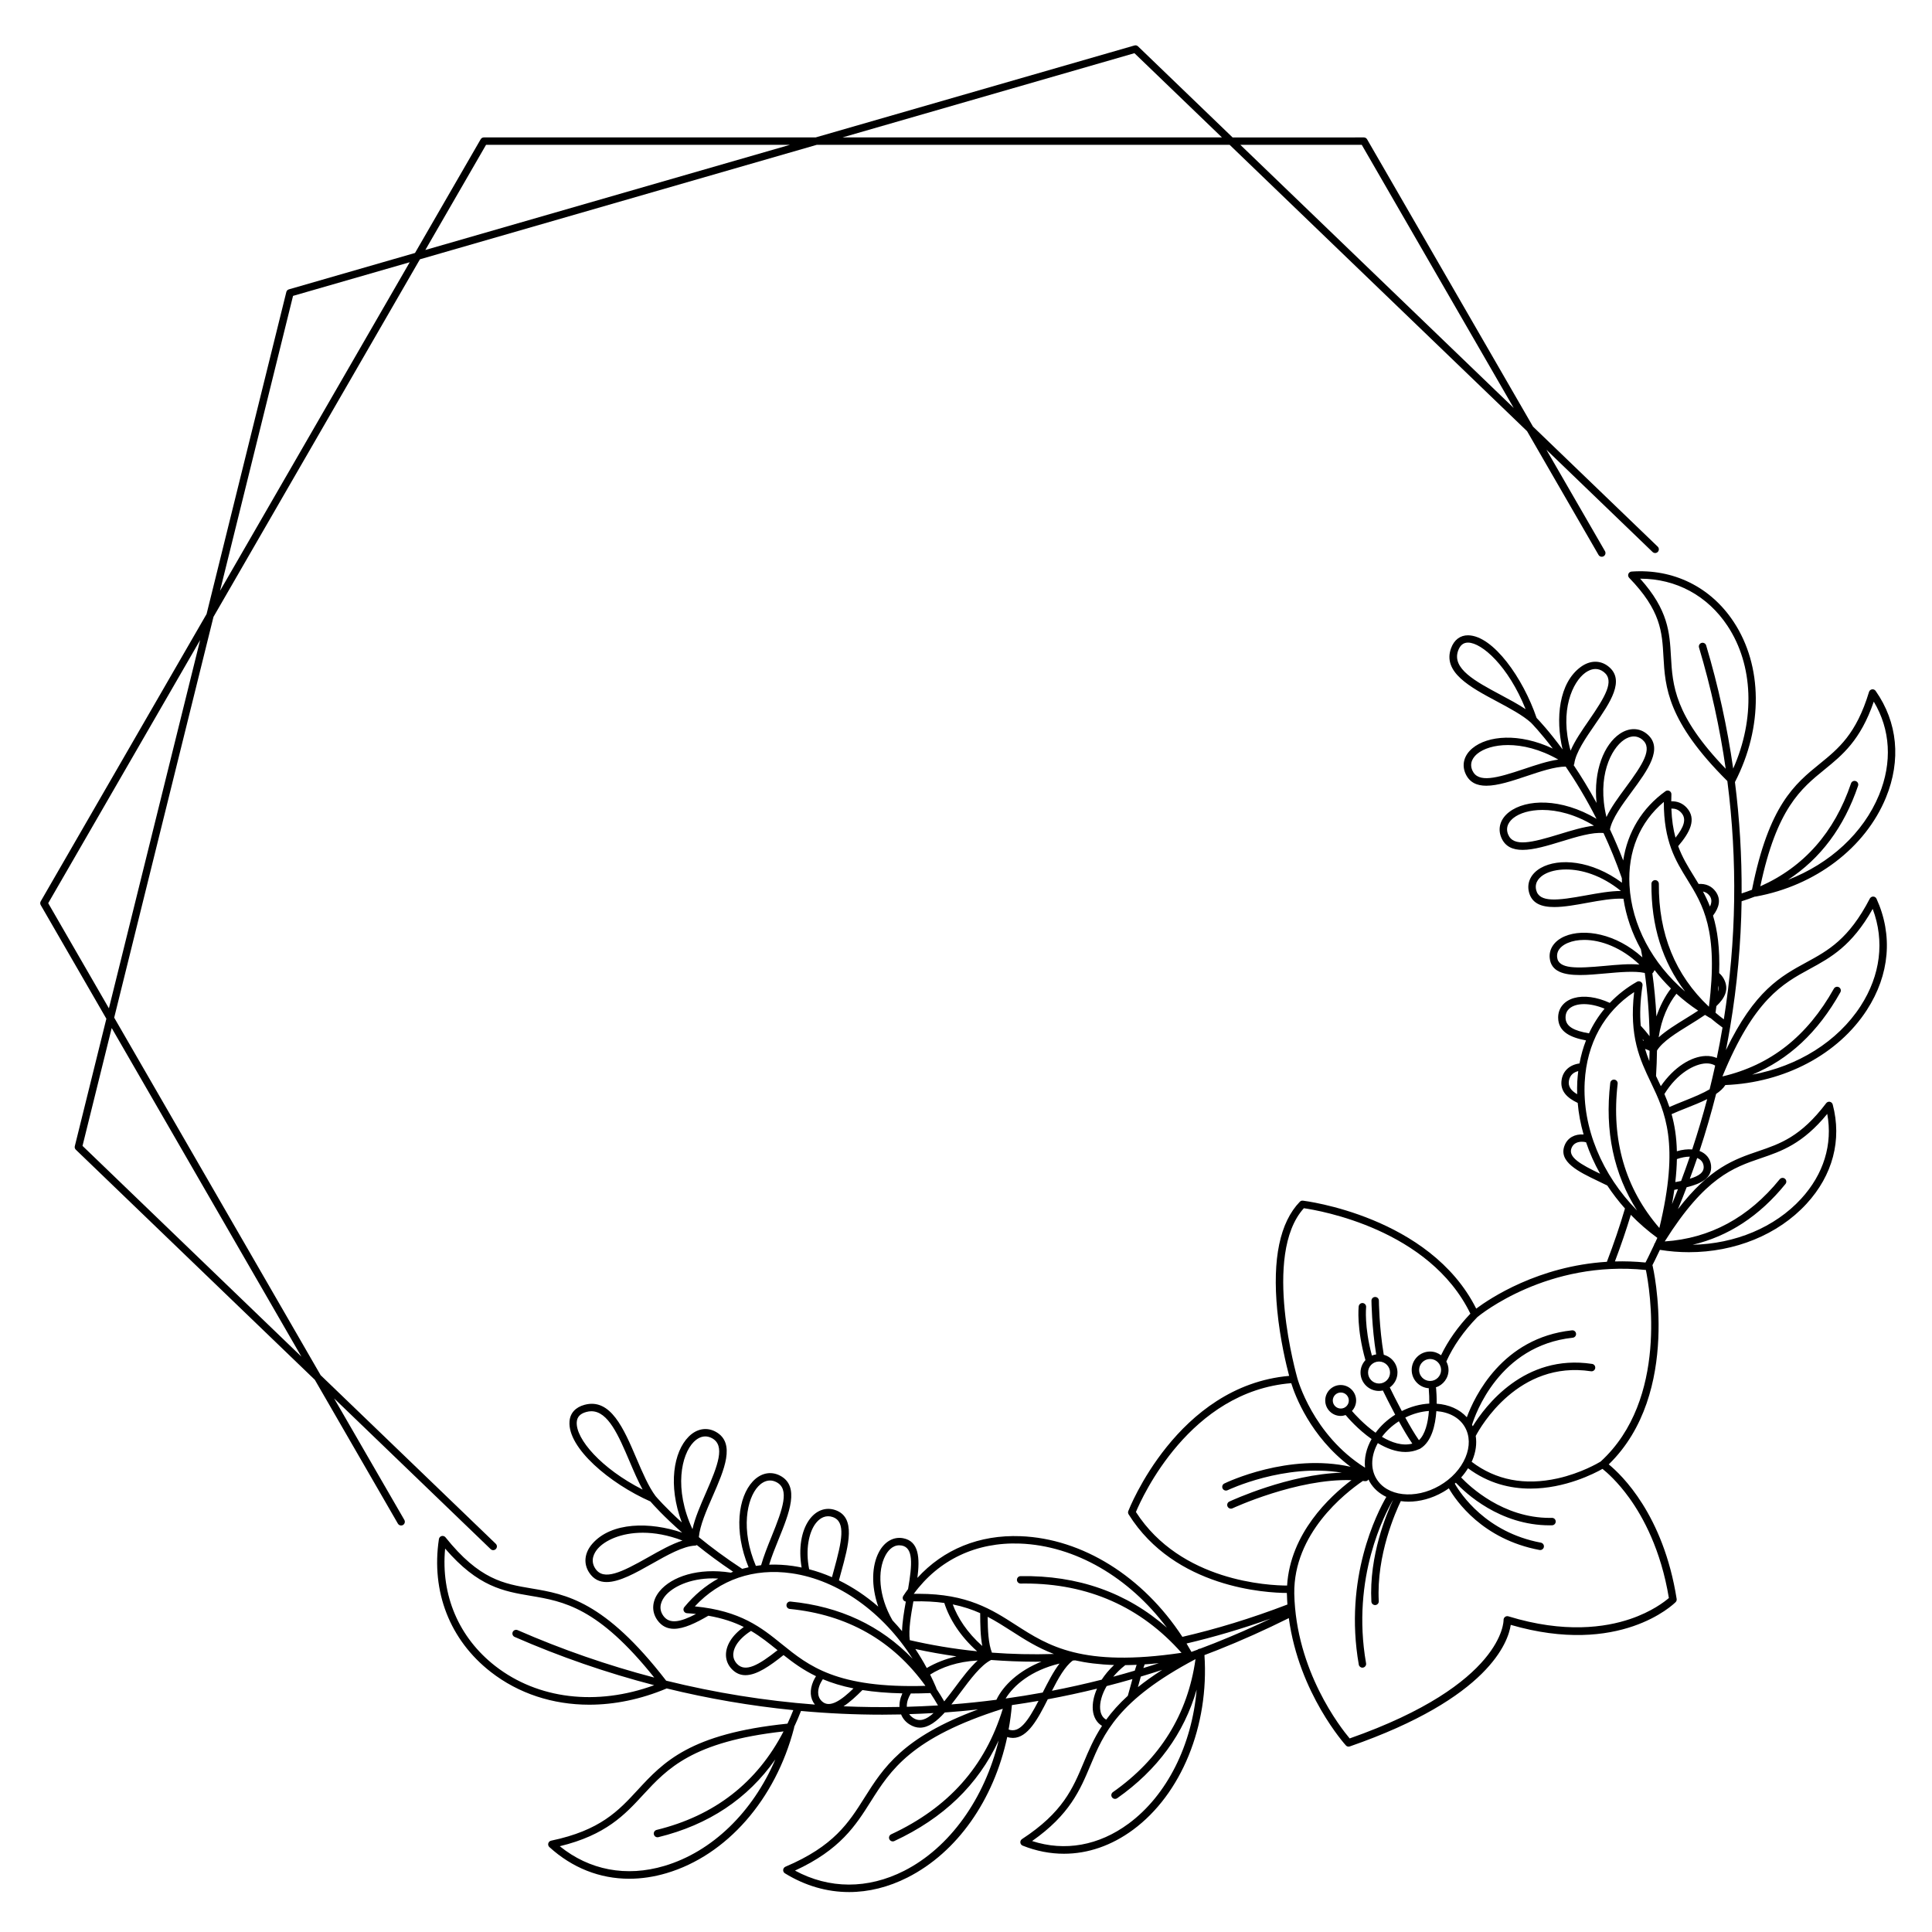 <?xml version="1.0" encoding="UTF-8"?>
<!-- Uploaded to: ICON Repo, www.svgrepo.com, Generator: ICON Repo Mixer Tools -->
<svg fill="#000000" width="800px" height="800px" version="1.1" viewBox="144 144 512 512" xmlns="http://www.w3.org/2000/svg">
 <g>
  <path d="m232.54 514.59 41.484 39.941c0.188 0.188 0.434 0.277 0.68 0.277 0.254 0 0.512-0.098 0.707-0.305 0.375-0.395 0.363-1.012-0.031-1.387l-46.406-44.672-54.711-94.758 26.312-106.21 54.711-94.758 105.16-30.336h109.42l78.828 75.887 18.934 32.785c0.277 0.473 0.875 0.629 1.348 0.363 0.473-0.277 0.629-0.875 0.363-1.348l-15.52-26.875 28.133 27.09c0.395 0.375 1.012 0.363 1.387-0.031 0.375-0.395 0.363-1.012-0.031-1.387l-33.051-31.812-43.965-76.141c-0.176-0.305-0.5-0.492-0.855-0.492l-34.785 0.004-25.062-24.137c-0.254-0.246-0.621-0.336-0.953-0.234l-84.477 24.363h-87.922c-0.355 0-0.68 0.188-0.855 0.492l-17.398 30.129-33.426 9.645c-0.336 0.098-0.602 0.363-0.68 0.707l-21.133 85.332-43.957 76.141c-0.176 0.305-0.176 0.68 0 0.984l17.398 30.129-8.363 33.77c-0.09 0.344 0.02 0.699 0.277 0.945l63.34 60.98 22.004 38.109c0.188 0.316 0.512 0.492 0.855 0.492 0.168 0 0.336-0.039 0.492-0.129 0.473-0.277 0.629-0.875 0.363-1.348zm272.34-332.21 40.266 69.734-72.441-69.734zm-60.242-24.285 23.184 22.316-100.55 0.004zm-171.83 24.285h80.531l-96.621 27.867zm-51.148 40.031 30.918-8.914-50.273 87.086zm-64.883 160.94 40.266-69.734-24.18 97.602zm9.09 64.316 7.734-31.23 50.273 87.086z"/>
  <path d="m640.43 381.6h-0.031c-0.363 0-0.699 0.207-0.875 0.531-5.598 10.793-11.051 13.758-16.828 16.906-6.762 3.68-13.727 7.477-21.305 23.262 0.402-2.055 0.789-4.121 1.133-6.188v-0.02c1.84-10.98 2.856-22.09 3.019-33.25 1.211-0.375 2.383-0.789 3.531-1.238 0.02 0 0.039 0.012 0.059 0.012 0.059 0 0.117-0.012 0.176-0.02 15.812-2.883 29.02-12.922 34.48-26.215 4.074-9.93 3.109-19.977-2.727-28.289-0.215-0.305-0.59-0.473-0.965-0.402-0.375 0.059-0.68 0.324-0.789 0.688-3.387 11.18-8.078 14.988-13.039 19.02-6.641 5.391-13.5 10.98-17.977 33.398-0.895 0.344-1.812 0.668-2.746 0.973 0.059-9.832-0.523-19.691-1.77-29.531 0.012-0.012 0.02-0.02 0.031-0.031 7.457-14.504 7.32-30.75-0.355-42.391-6.109-9.27-15.988-14.129-27.07-13.344-0.383 0.031-0.707 0.277-0.848 0.629-0.137 0.355-0.051 0.758 0.215 1.031 8.395 8.66 8.719 14.328 9.082 20.891 0.453 8.02 0.973 17.102 16.934 32.965 2.727 21.145 2.383 42.371-0.934 63.152-0.758-0.57-1.496-1.16-2.203-1.762 0.078-0.59 0.156-1.18 0.234-1.75 2.273-2.137 3.426-4.457 1.988-7.184-0.336-0.629-0.766-1.141-1.258-1.566 0.227-6.582-0.461-11.387-1.625-15.223 1.633-2.164 2.203-4.309 0.68-6.406-1.055-1.438-2.637-2.117-4.496-1.988-0.441-0.746-0.895-1.465-1.34-2.195-1.516-2.449-2.981-4.84-4.082-7.824 3.102-3.641 4.981-7.184 2.273-10.176-1.082-1.199-2.527-1.77-4.102-1.711 0-0.602 0.02-1.199 0.039-1.84 0.02-0.375-0.188-0.727-0.523-0.906-0.336-0.176-0.738-0.148-1.043 0.07-6.219 4.477-10.055 10.855-11.207 18.352-1.121-2.894-2.301-5.656-3.512-8.234 0.582-2.914 3.199-6.484 5.758-9.949 4.191-5.688 8.531-11.57 4.094-15.301-2.055-1.73-4.773-1.762-7.262-0.07-4.082 2.773-7.016 9.684-6.141 18.312-2.066-3.789-4.133-7.144-6.062-10.016 0.031-0.039 0.059-0.09 0.078-0.137 0.012-0.02 0.02-0.031 0.031-0.039 0.02-0.039 0.012-0.078 0.02-0.117 0.012-0.039 0.031-0.07 0.031-0.109 0.395-2.961 2.973-6.711 5.461-10.32 4.004-5.816 8.148-11.828 3.562-15.449-2.137-1.691-4.871-1.645-7.312 0.148-5.805 4.231-6.742 13.688-4.812 21.863-3.543-4.82-6.219-7.664-6.887-8.355-3.57-10.5-11.484-21.797-18.145-21.895-2.066-0.02-3.699 1.18-4.516 3.406-2.344 6.375 5.066 10.344 12.242 14.168 3.305 1.77 6.731 3.602 8.906 5.559 0.188 0.188 2.5 2.539 5.797 6.879-8.895-4.191-17.219-3.465-21.293-0.078-2.215 1.84-2.894 4.359-1.82 6.742 1.055 2.352 3.031 3.188 5.5 3.188 3.051 0 6.859-1.277 10.598-2.527 3.699-1.238 7.519-2.527 10.441-2.547 2.559 3.758 5.402 8.395 8.168 13.844-9.398-5.578-18.695-5.266-23.191-1.77-2.281 1.77-3.051 4.269-2.066 6.68 1.012 2.469 3.07 3.324 5.668 3.324 2.992 0 6.699-1.141 10.344-2.254 4.004-1.23 8.129-2.481 11.098-2.215 1.711 3.66 3.356 7.664 4.859 11.957 0 0.395 0.012 0.809 0.031 1.211-8.039-5.945-16.738-6.641-21.531-3.906-2.559 1.465-3.731 3.836-3.129 6.336 0.738 3.078 3.336 4.016 6.711 4.016 2.629 0 5.719-0.562 8.758-1.121 3.406-0.621 6.867-1.238 9.586-1.082 0.699 4.633 2.281 9.172 4.625 13.402 0.137 0.707 0.277 1.406 0.395 2.137-7.008-6.336-15.469-7.734-20.555-5.59-2.746 1.16-4.25 3.324-4.004 5.777 0.355 3.609 3.731 4.496 8.031 4.496 2.106 0 4.438-0.215 6.731-0.422 3.809-0.344 7.734-0.707 10.43-0.129 0.727 5.234 1.18 10.832 1.27 16.758-0.758-1.004-1.535-1.918-2.344-2.773-0.254-2.981-0.168-6.445 0.473-10.656 0.059-0.375-0.109-0.746-0.414-0.953-0.316-0.215-0.719-0.234-1.043-0.051-2.746 1.555-5.144 3.445-7.211 5.609-3.512-1.605-6.887-2.027-9.484-1.289-2.648 0.758-4.223 2.707-4.203 5.215 0.031 3.731 3.227 5.234 7.379 6.012-0.758 1.938-1.328 3.977-1.723 6.109-2.559 0.344-4.328 1.918-4.723 4.25-0.512 2.992 1.367 4.852 4.25 6.211 0.234 2.812 0.766 5.609 1.555 8.363-2.352-0.156-4.203 0.875-5 2.824-1.82 4.418 3.66 7.047 8.953 9.574 0.777 0.375 1.566 0.746 2.332 1.133 1.398 2.117 2.961 4.152 4.684 6.09-1.348 4.594-2.953 9.309-4.793 14.121-18.223 1.133-31.066 9.75-34.629 12.41-12.32-24.551-45.598-28.574-45.934-28.613-0.305-0.039-0.609 0.078-0.816 0.297-5.273 5.461-7.293 15.113-5.984 28.695 0.746 7.824 2.449 14.77 3.16 17.445-29.727 2.629-42.5 35.492-42.629 35.828-0.109 0.285-0.078 0.609 0.09 0.867 12.25 19.602 36.652 20.812 41.93 20.832 0 0.098 0.012 0.207 0.012 0.305v0.117c0 0.012 0.012 0.02 0.012 0.031 0.02 0.875 0.07 1.75 0.129 2.609-9.703 3.719-18.98 6.523-27.836 8.57-10.422-15.961-26.469-26.047-42.902-26.676-10.922-0.422-20.41 3.473-27.324 11.051 0.688-5.266 0.422-9.723-3.769-10.508-2.547-0.48-4.961 0.895-6.426 3.672-1.871 3.531-2.125 8.875-0.176 14.453-3.238-2.812-6.742-5.156-10.422-6.957 0.188-0.688 0.375-1.387 0.562-2.078 1.988-7.211 4.055-14.68-1.566-16.57-2.566-0.867-5.164 0.148-6.938 2.695-2.008 2.894-2.812 7.418-1.949 12.547-0.777-0.156-1.543-0.305-2.332-0.414-2.137-0.305-4.231-0.422-6.269-0.344 0.648-2.125 1.555-4.398 2.469-6.641 2.832-6.977 5.766-14.188 0.395-16.965-2.441-1.258-5.125-0.68-7.203 1.543-3.856 4.152-5.117 13.027-1.113 22.75-0.57 0.129-1.141 0.266-1.691 0.422-4.469-2.922-8.316-5.797-11.492-8.402 0.285-3.109 2.008-7.047 3.68-10.875 3.019-6.906 6.148-14.051 0.848-17.023-2.402-1.348-5.106-0.867-7.231 1.277-3.977 4.004-5.519 12.84-1.812 22.719-4.418-4.004-6.762-6.762-6.938-6.965-1.871-2.488-3.492-6.289-5.059-9.957-3.375-7.922-6.867-16.109-13.777-14.25-2.41 0.648-3.828 2.215-3.984 4.41-0.523 7.035 10.688 16.453 21.441 21.207 0.648 0.758 3.484 3.945 8.414 8.266-8.512-2.902-18.734-2.863-23.805 2.934-2.098 2.402-2.41 5.254-0.836 7.656 1.18 1.789 2.766 2.5 4.613 2.5 3.434 0 7.766-2.449 11.996-4.84 4.074-2.301 8.285-4.684 11.473-4.82 0.031 0 0.051-0.012 0.07-0.02 0.051-0.012 0.109-0.012 0.156-0.02 0.02 0 0.031-0.02 0.039-0.02 0.059-0.02 0.109-0.051 0.156-0.078 0.012 0 0.02-0.012 0.02-0.012 2.754 2.223 5.973 4.625 9.625 7.074-0.207 0.078-0.402 0.168-0.609 0.246-8.582-1.367-15.703 1.031-18.895 4.93-2.008 2.449-2.223 5.293-0.602 7.617 1.172 1.664 2.688 2.332 4.418 2.332 2.668 0 5.856-1.566 9.121-3.465 3.797 0.668 6.82 1.703 9.379 2.981-1.555 1.113-2.805 2.383-3.621 3.738-1.586 2.637-1.438 5.383 0.383 7.352 1.094 1.18 2.344 1.684 3.68 1.684 3.012 0 6.555-2.488 10.105-5.332 2.508 1.988 5.176 3.945 8.602 5.598-0.254 0.422-0.492 0.848-0.688 1.27-1.062 2.402-0.914 4.625 0.395 6.258-13.195-1.004-26.371-3.109-39.418-6.336-16.355-21.176-26.586-22.906-35.621-24.434-7.43-1.25-13.855-2.332-22.859-13.559-0.246-0.305-0.641-0.434-1.023-0.336-0.375 0.098-0.66 0.414-0.719 0.809-2.106 13.922 2.902 26.754 13.746 35.207 7.379 5.746 16.461 8.68 26.086 8.68 6.68 0 13.629-1.418 20.438-4.269 0.02-0.012 0.039-0.031 0.059-0.051 11.129 2.727 22.336 4.633 33.586 5.758-0.48 1.23-1.004 2.422-1.543 3.582-25.898 2.648-32.914 10.234-39.695 17.574-5.086 5.512-9.898 10.715-22.945 13.441-0.363 0.078-0.648 0.344-0.746 0.707-0.098 0.355 0.012 0.738 0.285 0.984 6.09 5.539 13.383 8.395 21.164 8.395 3.238 0 6.555-0.492 9.898-1.484 15.902-4.723 28.852-19.465 33.781-38.453 0.031-0.098 0.031-0.195 0.031-0.297 0.641-1.367 1.25-2.773 1.812-4.231 7.203 0.66 14.406 0.984 21.609 0.984 1.645 0 3.277-0.02 4.922-0.059 0.422 1.043 1.141 1.938 2.164 2.598 0.965 0.621 1.91 0.906 2.832 0.906 2.281 0 4.457-1.691 6.574-4.023 2.941-0.207 5.875-0.48 8.809-0.809-19.965 7.371-25.113 15.508-30.09 23.398-4.164 6.602-8.098 12.832-20.941 18.281-0.336 0.148-0.57 0.461-0.602 0.836s0.148 0.719 0.461 0.914c5.363 3.305 11.141 4.969 17.004 4.969 5.164 0 10.41-1.289 15.5-3.867 13.176-6.68 22.828-20.516 26.41-37.227 0.523 0.168 1.031 0.246 1.516 0.246 3.926 0 6.641-5.098 9.23-10.242 4.367-0.816 8.719-1.75 13.047-2.812-0.875 1.969-1.25 3.898-1.113 5.598 0.168 1.957 1.062 3.445 2.441 4.262-2.195 3.367-3.562 6.613-4.898 9.809-2.832 6.762-5.5 13.145-16.305 20.191-0.305 0.195-0.48 0.562-0.441 0.926 0.039 0.363 0.277 0.68 0.621 0.816 3.609 1.438 7.281 2.144 10.941 2.144 6.336 0 12.605-2.144 18.312-6.356 12.812-9.457 20.172-27.562 18.914-46.289 1.141-0.434 2.293-0.867 3.426-1.32 6.414-2.547 12.742-5.391 18.934-8.48 2.688 19.984 14.977 33.586 15.125 33.742 0.188 0.207 0.453 0.316 0.727 0.316 0.109 0 0.215-0.02 0.324-0.059 36.91-12.82 41.969-27.691 42.637-32.207 28.832 8.383 43.09-5.422 43.691-6.023 0.227-0.227 0.324-0.543 0.277-0.848-3.531-22.348-14.633-32.914-17.996-35.66 19.441-18.914 11.707-52.324 11.617-52.668-0.012-0.039-0.031-0.07-0.051-0.109 0.215-0.422 0.434-0.848 0.641-1.27 0.461-0.934 0.906-1.871 1.348-2.805 2.566 0.414 5.137 0.621 7.676 0.621 12.164 0 23.625-4.606 31.184-12.832 6.957-7.566 9.418-16.906 6.938-26.312-0.098-0.363-0.395-0.641-0.758-0.719-0.363-0.07-0.746 0.07-0.973 0.375-6.731 8.887-12.191 10.746-17.969 12.715-6.348 2.164-12.871 4.387-21.312 15.371 0.797-1.93 1.566-3.856 2.301-5.805 3.856-0.945 6.828-2.43 6.465-5.836-0.195-1.77-1.32-3.121-3.051-3.789 1.645-4.988 3.109-10.035 4.398-15.113 1.043-0.707 1.891-1.477 2.449-2.352 15.664-0.629 29.875-8.109 37.5-19.887 6.051-9.359 6.957-19.828 2.559-29.492-0.156-0.336-0.488-0.559-0.863-0.57zm-12.898-33.672c4.684-3.809 9.523-7.734 13.039-17.988 4.43 7.398 4.941 16.09 1.406 24.707-4.152 10.105-13.039 18.242-24.156 22.523 8.641-5.629 14.867-13.965 18.586-24.926 0.176-0.512-0.098-1.074-0.621-1.25-0.512-0.176-1.074 0.098-1.25 0.621-4.398 12.98-12.477 22.121-24.031 27.266 4.344-20.641 10.785-25.887 17.027-30.953zm-24.219-0.246c-1.574-11.012-3.977-21.984-7.164-32.641-0.156-0.523-0.707-0.816-1.23-0.66-0.523 0.156-0.816 0.707-0.66 1.219 3.141 10.5 5.512 21.285 7.074 32.129-13.629-14.141-14.082-22.102-14.516-29.816-0.355-6.277-0.688-12.223-8.156-20.555h0.031c9.484 0 17.832 4.496 23.145 12.547 6.832 10.352 7.32 24.602 1.477 37.777zm-3.887 57.516c0.109 0.531 0.059 1.062-0.129 1.586 0.039-0.535 0.09-1.066 0.129-1.586zm-57.684-77.027c-6.723-3.59-13.066-6.988-11.316-11.758 0.523-1.426 1.379-2.117 2.598-2.117h0.051c3.652 0.051 10.629 6.188 15.23 17.645-1.984-1.32-4.297-2.562-6.562-3.769zm6.133 19.621c-7.273 2.441-12.152 3.789-13.676 0.402-0.953-2.125 0.395-3.68 1.277-4.418 1.645-1.367 4.527-2.332 8.156-2.332 3.816 0 8.453 1.062 13.332 3.848-2.812 0.391-5.992 1.465-9.09 2.5zm16.227-25.496c0.621-0.453 1.605-1.004 2.727-1.004 0.699 0 1.457 0.215 2.215 0.816 2.922 2.312 0.324 6.562-3.965 12.793-1.852 2.688-3.75 5.434-4.859 8.031-3.008-10.719 0.594-18.246 3.883-20.637zm-6.828 42.773c-7.32 2.242-12.211 3.465-13.609 0.059-0.875-2.156 0.531-3.672 1.457-4.387 1.605-1.25 4.301-2.098 7.656-2.098 3.898 0 8.668 1.152 13.637 4.172-2.824 0.316-6.023 1.301-9.141 2.254zm17.09-24.992c0.609-0.414 1.566-0.914 2.637-0.914 0.719 0 1.496 0.227 2.254 0.867 2.812 2.371 0.078 6.543-4.41 12.633-1.938 2.629-3.918 5.312-5.117 7.863-2.594-10.77 1.281-18.168 4.637-20.449zm-10.066 41.207c-7.438 1.359-12.379 1.996-13.195-1.418-0.543-2.234 1.141-3.57 2.195-4.172 1.328-0.758 3.316-1.277 5.738-1.277 4.043 0 9.27 1.457 14.535 5.699-2.836 0-6.074 0.59-9.273 1.168zm4.981 18.688c-7.418 0.68-12.309 0.887-12.625-2.301-0.207-2.164 1.672-3.297 2.812-3.777 1.258-0.531 2.746-0.809 4.387-0.809 4.41 0 9.879 2.008 14.613 6.535-2.734-0.25-6 0.055-9.188 0.352zm-7.281 30.641c-0.059 1.121-0.059 2.242-0.031 3.367-1.625-0.945-2.449-2.066-2.184-3.59 0.277-1.594 1.379-2.262 2.469-2.539-0.109 0.914-0.195 1.828-0.254 2.762zm-265.15 90.227c0.098-1.359 0.934-2.223 2.539-2.656 0.461-0.129 0.906-0.188 1.328-0.188 4.469 0 7.223 6.477 10.137 13.305 1.094 2.566 2.215 5.195 3.453 7.457-10.949-5.551-17.789-13.453-17.457-17.918zm18.906 35.863c-7.027 3.977-11.789 6.328-13.992 2.981-1.477-2.242-0.215-4.269 0.668-5.285 1.871-2.137 6.09-4.211 11.906-4.211 3.102 0 6.641 0.59 10.527 2.078-2.891 0.918-6.043 2.699-9.109 4.438zm11.758-7.457c-4.961-10.676-2.973-19.777 0.344-23.125 0.621-0.621 1.703-1.457 3.059-1.457 0.562 0 1.172 0.148 1.82 0.5 3.484 1.957 1.594 7.016-1.691 14.516-1.418 3.25-2.871 6.574-3.531 9.566zm-47.125 28.555c11.984 5.246 24.414 9.535 36.98 12.793-15.203 5.559-30.789 3.738-42.117-5.078-9.684-7.547-14.453-18.793-13.285-31.125 8.746 10.164 15.488 11.305 22.602 12.508 8.797 1.484 17.891 3.019 32.816 21.676-12.301-3.227-24.473-7.438-36.211-12.574-0.5-0.215-1.082 0.012-1.301 0.512-0.211 0.492 0.016 1.074 0.516 1.289zm36.902 52.352c0.109 0.453 0.512 0.746 0.953 0.746 0.078 0 0.156-0.012 0.234-0.031 13.332-3.266 23.695-10.195 30.996-20.605-5.992 13.973-16.719 24.453-29.402 28.223-10.098 3-19.855 1.141-27.719-5.215 12.25-2.973 17.23-8.363 22.062-13.598 6.426-6.957 13.078-14.141 37.234-16.828-7.016 13.57-18.293 22.348-33.645 26.105-0.531 0.141-0.844 0.672-0.715 1.203zm97.059-77.09c14.562 0.562 28.852 8.895 38.887 22.297-10.586-9.32-23.605-13.914-38.77-13.668-0.543 0.012-0.973 0.453-0.965 1.004 0.012 0.543 0.453 0.965 0.984 0.965h0.02c0.375-0.012 0.746-0.012 1.133-0.012 16.746 0 30.68 6.18 41.477 18.363-26.34 3.906-35.297-1.84-43.957-7.41-6.289-4.043-12.781-8.227-25.672-8.227-0.434 0-0.875 0-1.328 0.012 6.625-9.043 16.57-13.766 28.191-13.324zm37.648 33.469c-2.449 1.566-4.574 3.09-6.434 4.574 0.039-0.148 0.078-0.297 0.117-0.434 0.207-0.789 0.422-1.586 0.648-2.363 1.891-0.566 3.781-1.16 5.668-1.777zm-4.988-0.484c0.109-0.336 0.215-0.66 0.336-0.973 1.211-0.078 2.469-0.188 3.769-0.324-1.359 0.441-2.727 0.883-4.106 1.297zm-1.789-0.855c-0.168 0.5-0.336 1.012-0.492 1.543-1.898 0.562-3.797 1.102-5.707 1.613 0.887-1.055 1.938-2.098 3.188-3.07 0.973-0.016 1.969-0.035 3.012-0.086zm-21.926-2.871c-5.727 0.176-11.207 0.039-16.422-0.355-0.945-2.41-1.102-5.914-1.133-9.496 2.234 1.16 4.269 2.469 6.348 3.797 3.375 2.168 6.801 4.371 11.207 6.055zm-18.973-2.109c-4.062-3.602-6.535-7.5-7.832-11.031 2.754 0.562 5.125 1.359 7.273 2.32 0.008 3.055 0.059 6.125 0.559 8.711zm-18.262-11.836c3.078-0.07 5.785 0.078 8.195 0.422 1.328 4.191 4.144 8.746 8.699 12.812-6.356-0.648-12.309-1.672-17.852-2.953-0.352-2.723 0.277-6.512 0.957-10.281zm11.414 14.574c-2.832 0.66-5.531 1.711-7.871 3.09-0.934-1.742-1.949-3.414-3.019-5.027 3.473 0.746 7.102 1.406 10.891 1.938zm-18.832-26.715c0.562-1.062 1.75-2.715 3.672-2.715 0.207 0 0.434 0.02 0.66 0.059 3.09 0.582 2.812 4.91 1.672 11.543-0.434 0.582-0.855 1.18-1.258 1.801-0.207 0.305-0.215 0.707-0.031 1.031 0.148 0.266 0.402 0.434 0.699 0.473-0.492 2.715-0.934 5.434-1.004 7.844-0.816-0.984-1.664-1.938-2.527-2.856-3.742-6.496-4.008-13.188-1.883-17.18zm-18.668-8.258c0.609-0.875 1.789-2.156 3.492-2.156 0.375 0 0.777 0.059 1.199 0.207 3.59 1.211 2.449 6.394 0.297 14.18-0.156 0.59-0.316 1.172-0.48 1.762-1.969-0.855-3.984-1.566-6.043-2.098-1.051-5.301-0.027-9.641 1.535-11.895zm-15.055-10.055c0.621-0.668 1.73-1.574 3.148-1.574 0.531 0 1.102 0.129 1.703 0.441 3.512 1.812 1.762 6.906-1.32 14.477-1.031 2.539-2.055 5.106-2.746 7.527-0.461 0.051-0.926 0.117-1.387 0.188-4.082-9.605-2.41-17.832 0.602-21.059zm-25.152 34.25c-1.516-2.156-0.324-4.211 0.512-5.234 1.891-2.312 6.387-4.656 12.664-4.656 0.461 0 0.934 0.02 1.406 0.051-3.356 1.859-6.387 4.387-9.004 7.578-0.234 0.285-0.285 0.68-0.137 1.012 0.148 0.336 0.473 0.57 0.836 0.59 0.836 0.051 1.633 0.117 2.402 0.207-4.102 2.137-7.023 2.805-8.68 0.453zm19.523 12.734c-1.664-1.801-0.809-3.906-0.148-5 0.738-1.219 2.055-2.539 3.887-3.699 2.566 1.516 4.734 3.258 6.938 5.039 0.031 0.02 0.059 0.051 0.09 0.07-4.988 3.934-8.531 6-10.766 3.59zm22.613 10.027c-1.645-1.445-1.055-3.551-0.551-4.676 0.176-0.402 0.434-0.828 0.707-1.25 2.32 0.973 4.988 1.812 8.129 2.441-3.227 3.129-6.258 5.266-8.285 3.484zm20.801-1.043c-0.266 0.855-0.363 1.684-0.336 2.469-4.941 0.098-9.879 0.039-14.82-0.176 1.633-1.055 3.316-2.598 5.008-4.301 3.059 0.48 6.555 0.789 10.578 0.875-0.152 0.363-0.301 0.738-0.43 1.133zm-31.496-14.168c-5.371-4.348-10.922-8.848-23.066-10.016 6.594-7.106 15.625-10.215 25.664-8.766 12.398 1.789 24.266 10.371 32.051 22.66-8.441-8.789-19.266-13.883-32.355-15.172-0.531-0.059-1.023 0.344-1.074 0.887s0.344 1.023 0.887 1.074c15.23 1.504 27.285 8.355 35.938 20.379-23.52 0.699-30.902-5.273-38.043-11.047zm34.805 19.551c-0.461-0.305-0.809-0.648-1.062-1.012 2.156-0.07 4.309-0.156 6.453-0.285-1.949 1.77-3.68 2.41-5.391 1.297zm-1.695-2.953c-0.031-0.699 0.117-1.359 0.266-1.84 0.168-0.531 0.441-1.113 0.789-1.691h0.031c1.625 0 3.356-0.039 5.156-0.109 0.699 1.055 1.367 2.144 2.016 3.277-2.746 0.156-5.5 0.285-8.258 0.363zm9.918-1.438c-0.66-1.141-1.348-2.254-2.055-3.324-0.012-0.098-0.031-0.188-0.07-0.277-0.5-1.191-1.043-2.363-1.613-3.504 3.039-1.93 7.211-3.445 12.605-3.731-2.125 1.91-4.152 4.625-6.121 7.281-0.973 1.301-1.879 2.492-2.746 3.555zm1.891 0.809c0.816-1.031 1.625-2.117 2.43-3.199 2.656-3.562 5.391-7.231 8.098-8.582 3.809 0.285 7.734 0.461 11.809 0.461 0.5 0 1.023-0.012 1.523-0.02-5.992 2.41-10.098 6.277-11.926 10.105-3.961 0.516-7.949 0.93-11.934 1.234zm-16.434 35.73c0.168 0.355 0.523 0.57 0.895 0.57 0.137 0 0.285-0.031 0.414-0.09 13.039-6.07 22.148-14.848 27.652-26.656-3.719 15.398-12.961 28.406-25.043 34.539-9.645 4.891-19.848 4.859-28.93-0.059 12.016-5.531 16.098-11.996 20.055-18.262 5.266-8.336 10.707-16.953 35.02-24.629-4.664 15.281-14.348 26.184-29.578 33.277-0.504 0.223-0.711 0.816-0.484 1.309zm31.605-29.078c0.383-2.117 0.68-4.281 0.867-6.477 2.352-0.344 4.703-0.707 7.055-1.121-2.793 5.371-5.035 8.648-7.922 7.598zm9.035-9.801c-3.266 0.602-6.543 1.121-9.832 1.586 2.176-3.531 6.742-7.457 14.289-9.27-1.633 2.125-3.059 4.926-4.457 7.684zm2.441-0.465c1.691-3.316 3.465-6.484 5.492-7.981l0.031-0.031c0.207-0.012 0.422-0.031 0.629-0.051 2.961 0.668 6.356 1.102 10.312 1.23-1.32 1.25-2.41 2.559-3.277 3.887-4.363 1.105-8.77 2.09-13.188 2.945zm12.781 4.832c-0.137-1.645 0.402-3.816 1.723-6.082 2.281-0.59 4.555-1.199 6.828-1.859-0.109 0.402-0.215 0.797-0.324 1.199-0.305 1.16-0.602 2.234-0.895 3.227-2.383 2.176-4.231 4.269-5.727 6.328-1.211-0.625-1.535-1.977-1.605-2.812zm7.527 30.379c-7.871 5.816-16.887 7.43-25.562 4.606 9.977-6.977 12.742-13.59 15.43-19.996 3.562-8.512 7.254-17.309 27.875-28.211-2.055 14.621-9.406 26.48-21.895 35.246-0.441 0.316-0.551 0.926-0.234 1.367 0.188 0.277 0.492 0.422 0.809 0.422 0.195 0 0.395-0.059 0.562-0.176 10.656-7.488 17.703-17.141 21.059-28.781-1.246 14.66-7.828 27.984-18.043 35.523zm22.789-47.844c-1.277 0.512-2.559 0.992-3.836 1.477-0.254 0-0.473 0.09-0.641 0.246-0.551 0.207-1.102 0.402-1.645 0.602-0.422-0.746-0.855-1.496-1.301-2.223 7.164-1.684 14.594-3.856 22.297-6.602-4.898 2.336-9.855 4.504-14.875 6.5zm131.2-198.05c0.621 0.848 0.582 1.812 0.09 2.844-0.562-1.438-1.191-2.746-1.852-3.977 0.648 0.141 1.277 0.465 1.762 1.133zm-9.941-23.113c0.816 0 1.684 0.266 2.422 1.094 1.516 1.672 0.668 3.836-1.523 6.613-0.59-2.176-0.992-4.676-1.094-7.695 0.07-0.004 0.129-0.012 0.195-0.012zm-11.297 20.34c-0.492-8.984 2.727-16.758 9.102-22.109-0.031 10.48 3.141 15.605 6.219 20.586 4.094 6.621 8.316 13.461 5.727 33.691-8.906-8.383-13.371-19.305-13.266-32.562 0-0.543-0.434-0.984-0.973-0.992-0.531 0-0.984 0.434-0.992 0.973-0.09 11.129 2.902 20.695 8.926 28.566-8.699-7.449-14.168-17.652-14.742-28.152zm12.441 28.73c1.781 1.613 3.711 3.121 5.758 4.477-0.984 0.648-2.078 1.34-3.246 2.055-2.598 1.605-5.254 3.238-7.223 5.027 0.762-5.082 2.602-8.891 4.711-11.559zm-5.305 6.023c-0.207-3.977-0.57-7.785-1.074-11.426 0.012-0.012 0.012-0.012 0.02-0.02 0.051-0.039 0.098-0.09 0.137-0.137 0.012-0.02 0.031-0.02 0.039-0.039 0.012-0.02 0.02-0.039 0.031-0.051 0.02-0.02 0.039-0.039 0.051-0.07 0.09-0.176 0.207-0.363 0.316-0.543 1.309 1.711 2.766 3.336 4.328 4.879-1.625 2.113-2.922 4.68-3.848 7.406zm-1.812 9.094c-0.012 0.906-0.039 1.812-0.07 2.727-0.414-1.023-0.789-2.098-1.121-3.219 0.426 0.145 0.828 0.305 1.191 0.492zm-1.504-2.668c-0.078-0.02-0.168-0.039-0.246-0.059-0.02-0.117-0.051-0.234-0.07-0.355 0.098 0.137 0.207 0.266 0.316 0.414zm-20.762-6.129c-0.02-2.078 1.504-2.941 2.773-3.305 0.621-0.176 1.34-0.266 2.125-0.266 1.574 0 3.445 0.383 5.441 1.211-1.645 1.977-3.031 4.164-4.133 6.535-3.867-0.676-6.188-1.746-6.207-4.176zm1.594 34.535c0.562-1.348 1.789-1.633 2.734-1.633 0.195 0 0.375 0.012 0.543 0.031 0.176 0.02 0.375 0.07 0.562 0.109 0.965 2.863 2.215 5.656 3.731 8.344-5.258-2.531-8.586-4.41-7.57-6.852zm3.484-17.484c0.543-10.215 5.176-18.598 13.098-23.812-1.367 11.816 1.566 17.957 4.41 23.902 3.789 7.93 7.703 16.129 2.273 38.613-9.062-10.48-12.781-23.32-11.051-38.219 0.059-0.543-0.324-1.023-0.867-1.094-0.562-0.059-1.023 0.324-1.094 0.867-1.496 12.781 0.914 24.117 7.113 33.828-9.328-9.496-14.535-21.934-13.883-34.086zm12.219 35.219c2.137 2.203 4.488 4.25 7.027 6.109-0.207 0.441-0.402 0.887-0.609 1.328-0.148 0.148-0.234 0.344-0.266 0.562-0.512 1.082-1.023 2.164-1.555 3.238-0.227 0.473-0.473 0.934-0.707 1.398-2.793-0.277-5.5-0.363-8.109-0.285 1.594-4.203 3-8.328 4.219-12.352zm-86.652-1.754c4.113 0.59 33.258 5.539 44.133 27.945-3.324 3.492-5.934 7.191-7.773 11.02-0.816-0.609-1.812-0.984-2.902-0.984-2.695 0-4.879 2.195-4.879 4.879 0 2.578 2.008 4.676 4.547 4.852-0.012 0.07-0.031 0.137-0.02 0.215 0.109 1.23 0.156 2.539 0.137 3.848-2.383 0.129-4.879 0.777-7.281 1.977-1.418-2.648-2.617-5.078-3.188-6.258 1.23-0.887 2.035-2.32 2.035-3.957 0-2.254-1.543-4.144-3.633-4.695v-0.039c-1.23-7.254-1.289-14.238-1.289-14.309 0-0.543-0.441-0.973-0.984-0.973h-0.012c-0.543 0-0.984 0.441-0.973 0.992 0 0.07 0.07 6.957 1.25 14.23-0.395 0.059-0.777 0.156-1.133 0.305-2.066-7.684-1.535-12.773-1.535-12.82 0.059-0.543-0.324-1.023-0.867-1.094-0.531-0.059-1.023 0.324-1.094 0.867-0.031 0.234-0.609 5.797 1.781 14.258-0.797 0.867-1.301 2.016-1.301 3.285 0 2.695 2.195 4.879 4.879 4.879 0.363 0 0.707-0.051 1.043-0.117 0.57 1.18 1.812 3.68 3.266 6.414-2.117 1.328-3.867 2.973-5.195 4.781-3.078-2.195-5.512-4.891-6.269-5.766 0.688-0.727 1.113-1.711 1.113-2.785 0-2.254-1.84-4.094-4.094-4.094-2.254 0-4.094 1.84-4.094 4.094 0 2.254 1.84 4.094 4.094 4.094 0.461 0 0.895-0.09 1.309-0.234 0.551 0.668 3.246 3.809 6.879 6.356-1.387 2.461-2.008 5.106-1.73 7.598-13.883-8.699-17.891-23.559-17.938-23.703 0-0.012-0.012-0.012-0.012-0.02v-0.02c-0.059-0.316-9.426-32.648 1.73-45.02zm42.668 57.988c1.32 2.293 1.387 5.144 0.168 8.051-1.25 2.992-3.691 5.648-6.879 7.488-6.477 3.738-14.023 2.863-16.797-1.957-1.586-2.746-1.289-6.18 0.441-9.32 2.273 1.359 4.793 2.352 7.32 2.352 1.23 0 2.461-0.234 3.672-0.777 0.039-0.02 0.07-0.031 0.109-0.039 0.012-0.012 0.02-0.02 0.031-0.02 0.02-0.012 0.039-0.012 0.059-0.02 0.02-0.012 0.051-0.039 0.07-0.051 0.012-0.012 0.02-0.012 0.031-0.012s0.012-0.012 0.012-0.012c2.941-1.82 3.938-6.102 4.211-9.891 3.269 0.223 6.086 1.66 7.551 4.207zm-12.164 3.492c-1.141-1.633-2.422-3.816-3.621-6.004 2.066-1.023 4.211-1.605 6.258-1.742-0.242 3.242-1.031 6.231-2.637 7.746zm-1.758 0.906c-2.648 0.688-5.492-0.277-8.051-1.801 1.152-1.543 2.668-2.961 4.488-4.121 1.16 2.125 2.41 4.25 3.562 5.922zm4.711-16.602c-1.605 0-2.914-1.309-2.914-2.914 0-1.605 1.309-2.914 2.914-2.914s2.914 1.309 2.914 2.914c0 1.605-1.309 2.914-2.914 2.914zm-13.527-5.152c1.605 0 2.914 1.309 2.914 2.914s-1.309 2.914-2.914 2.914c-1.605 0-2.914-1.309-2.914-2.914-0.012-1.605 1.297-2.914 2.914-2.914zm-10.137 12.457c-1.172 0-2.125-0.953-2.125-2.125 0-1.172 0.953-2.125 2.125-2.125s2.125 0.953 2.125 2.125c0 1.168-0.945 2.125-2.125 2.125zm-54.297 27.414c1.633-3.918 14.277-32 41.16-34.137 0.953 3.078 5.008 14.148 15.742 22.16-16.434-3.691-32.738 4.062-33.477 4.43-0.492 0.234-0.688 0.828-0.453 1.32 0.168 0.355 0.523 0.551 0.887 0.551 0.148 0 0.285-0.031 0.434-0.098 0.168-0.078 15.094-7.184 30.297-4.644-14.129 0.395-29.105 7.32-29.836 7.656-0.492 0.227-0.699 0.816-0.473 1.309 0.168 0.355 0.523 0.57 0.895 0.57 0.137 0 0.285-0.031 0.414-0.09 0.188-0.09 17.121-7.93 31.527-7.469-5.785 4.367-16.207 14.102-17.055 27.938-4.758-0.016-28.176-1.02-40.062-19.496zm130.76-3.711c3.633 5.047 8.375 13.719 10.48 26.508-1.074 0.926-4.516 3.633-10.293 5.578-6.496 2.195-17.367 3.848-32.246-0.727-0.305-0.09-0.641-0.031-0.887 0.168-0.254 0.195-0.395 0.5-0.383 0.816 0.012 0.168 0.137 16.992-40.785 31.379-2.391-2.844-14.23-17.898-14.68-38.375-0.215-15.871 13.293-26.527 18.176-29.863 0.176 0.02 0.355 0.039 0.531 0.059 0.395 0.059 0.766-0.129 0.965-0.453 0.098 0.215 0.195 0.434 0.316 0.641 1.023 1.77 2.559 3.102 4.41 3.984-2.449 4.223-11.316 21.5-7.301 44.438 0.078 0.48 0.5 0.816 0.965 0.816 0.059 0 0.117 0 0.168-0.02 0.531-0.098 0.895-0.602 0.797-1.141-3.996-22.828 5.117-39.844 7.184-43.336-1.703 3.582-6.434 14.77-5.777 26.973 0.031 0.523 0.461 0.934 0.984 0.934h0.051c0.543-0.031 0.953-0.492 0.926-1.031-0.668-12.262 4.527-23.812 5.836-26.52 0.66 0.09 1.34 0.148 2.027 0.148 2.992 0 6.199-0.836 9.199-2.566 0.523-0.305 1.023-0.629 1.504-0.973 1.918 3.324 8.926 13.512 24.031 16.344 0.059 0.012 0.117 0.02 0.188 0.02 0.461 0 0.875-0.324 0.965-0.809 0.098-0.531-0.246-1.043-0.789-1.152-14.562-2.727-21.285-12.949-22.82-15.645 0.09-0.078 0.188-0.156 0.277-0.234 2.519 2.688 11.621 11.285 24.887 11.285 0.207 0 0.414 0 0.621-0.012 0.543-0.012 0.973-0.461 0.965-1.004-0.012-0.543-0.434-0.965-1.004-0.965-0.188 0-0.375 0.012-0.562 0.012-12.438 0-21.227-8.324-23.496-10.715 0.688-0.766 1.301-1.586 1.82-2.441 5.422 4.035 11.207 5.391 16.531 5.391 9.191 0 16.973-4.016 19.109-5.227 1.129 0.906 3.981 3.367 7.109 7.715zm-7.613-9.645c-0.641 0.383-5.195 3.07-11.367 4.449-8.746 1.949-16.414 0.461-22.809-4.398 0.059-0.137 0.137-0.266 0.188-0.402 0.926-2.203 1.211-4.41 0.895-6.445 1.277-2.422 11.316-20.055 30.543-17.141 0.543 0.078 1.043-0.285 1.121-0.828 0.078-0.543-0.285-1.043-0.828-1.121-17.957-2.727-28.359 11.219-31.625 16.52-0.059-0.129-0.117-0.254-0.188-0.375 0.828-2.695 7.144-21 26.688-23.086 0.543-0.059 0.934-0.543 0.875-1.082-0.059-0.543-0.531-0.934-1.082-0.875-18.52 1.977-25.859 17.625-27.867 23.035-1.93-2.137-4.781-3.367-7.988-3.59 0.02-1.711-0.07-3.18-0.148-4.043-0.012-0.098-0.051-0.188-0.078-0.277 1.949-0.641 3.367-2.461 3.367-4.613 0-0.816-0.227-1.574-0.582-2.254 1.84-4.094 4.613-8.051 8.234-11.777 0.816-0.68 18.688-15.164 44.652-12.477 0.988 4.809 6.055 34.262-12 50.781zm42.449-80.391c5.453-1.859 11.078-3.769 17.613-11.75 1.484 8.051-0.934 15.969-6.926 22.496-6.988 7.606-17.496 11.945-28.742 12.184 9.477-2.234 17.73-7.625 24.602-16.117 0.344-0.422 0.277-1.043-0.148-1.387-0.422-0.344-1.043-0.277-1.387 0.148-8.215 10.145-18.461 15.676-30.465 16.473 10.691-17.012 18.191-19.566 25.453-22.047zm-23.527 12.172c0.234-1.32 0.441-2.578 0.609-3.797 0.324-0.059 0.648-0.117 0.965-0.176-0.504 1.324-1.035 2.652-1.574 3.973zm2.41-6.152c-0.492 0.109-1.004 0.207-1.535 0.305 0.254-2.203 0.383-4.231 0.422-6.102 1.219-0.422 2.363-0.641 3.356-0.641 0.02 0 0.039 0.012 0.07 0.012-0.738 2.148-1.516 4.293-2.312 6.426zm5.973-3.934c0.176 1.645-1.199 2.609-3.66 3.344 0.668-1.82 1.32-3.652 1.949-5.492 0.785 0.328 1.582 0.938 1.711 2.148zm-3.031-4.418c-1.25-0.109-2.629 0.051-4.062 0.48-0.09-3.867-0.621-7.047-1.398-9.832 1.277-0.57 2.637-1.121 3.996-1.652 1.871-0.738 3.758-1.496 5.434-2.332-1.184 4.481-2.512 8.926-3.969 13.336zm4.617-15.934c-1.691 1.012-4.035 1.996-6.809 3.102-1.301 0.512-2.598 1.043-3.848 1.594-0.402-1.211-0.855-2.344-1.328-3.445 3.445-5.609 8.09-8 10.992-8.117h0.227c0.648 0 1.496 0.117 2.234 0.582-0.457 2.094-0.949 4.191-1.469 6.285zm1.898-8.293c-0.855-0.383-1.852-0.582-2.973-0.543-3.809 0.148-8.375 2.934-11.855 8-0.297-0.629-0.602-1.258-0.895-1.891-0.129-0.266-0.254-0.531-0.375-0.789 0.137-2.293 0.234-4.547 0.254-6.762 1.484-2.41 5.144-4.664 8.688-6.848 1.379-0.848 2.754-1.703 4.035-2.59 0.414 0.254 0.828 0.512 1.25 0.758 0.078 0.039 0.156 0.078 0.234 0.098 1.004 0.855 2.055 1.684 3.16 2.488-0.453 2.715-0.965 5.402-1.523 8.078zm38.121-13.777c-6.102 9.426-16.641 15.961-28.742 18.195 9.723-4.043 17.426-11.238 23.371-21.836 0.266-0.473 0.098-1.074-0.375-1.34s-1.074-0.098-1.34 0.375c-7.094 12.652-16.777 20.27-29.539 23.262 8.402-20.449 15.91-24.551 23.184-28.508 5.453-2.973 11.09-6.031 16.641-15.891 3.195 8.512 2.082 17.574-3.199 25.742z"/>
 </g>
</svg>